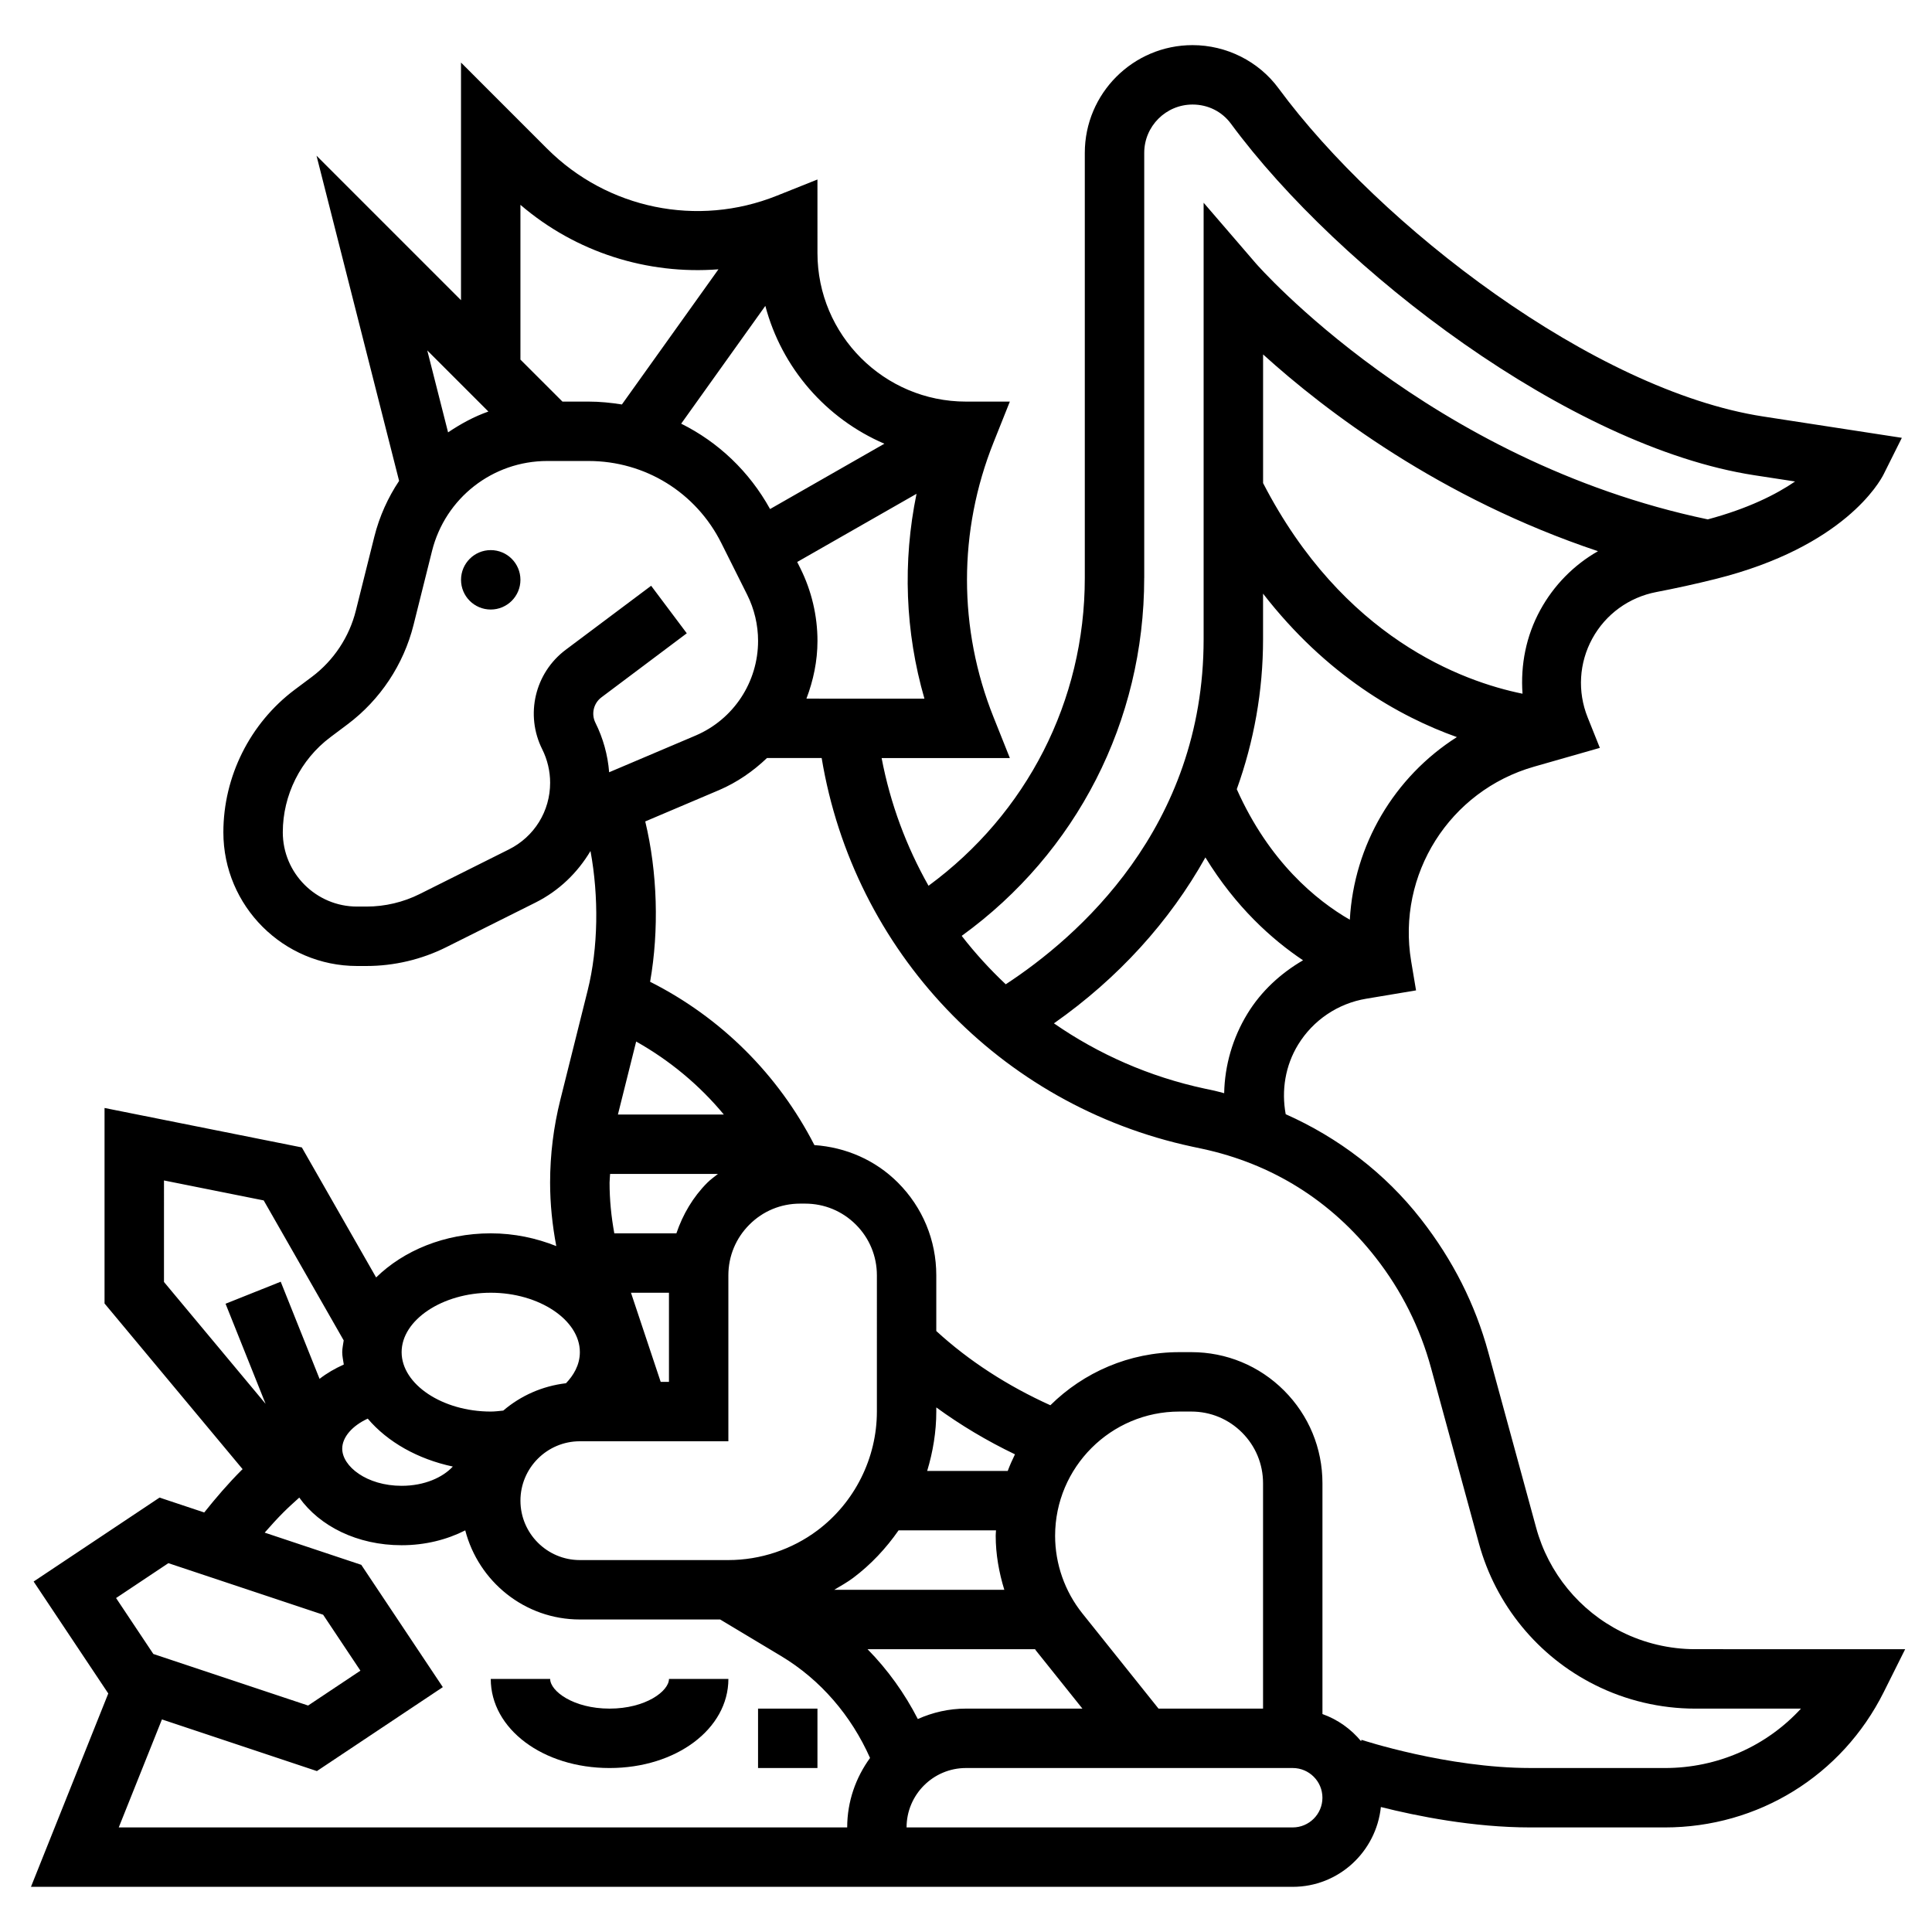 <?xml version="1.0" encoding="UTF-8"?>
<!-- Uploaded to: SVG Find, www.svgrepo.com, Generator: SVG Find Mixer Tools -->
<svg fill="#000000" width="800px" height="800px" version="1.1" viewBox="144 144 512 512" xmlns="http://www.w3.org/2000/svg">
 <g>
  <path d="m281.92 297.66c0 4.348-3.523 7.871-7.871 7.871s-7.871-3.523-7.871-7.871c0-4.348 3.523-7.875 7.871-7.875s7.871 3.527 7.871 7.875"/>
  <path d="m593.22 581.05c-6.746 0-13.5-1.59-19.523-4.613-11.098-5.551-19.332-15.586-22.594-27.551l-12.684-46.492c-3.473-12.715-9.344-24.426-17.895-35.367-9.414-12.059-21.789-21.516-35.801-27.75-1.164-6.305-0.117-12.863 3.289-18.43 3.969-6.488 10.555-10.934 18.074-12.18l13.18-2.203-1.301-7.762c-3.824-22.969 10.172-45.121 32.566-51.523l17.445-4.984-3.242-8.102c-2.731-6.824-2.273-14.43 1.242-20.859 3.527-6.453 9.715-10.949 16.973-12.336 4.961-0.953 10.242-2.094 15.742-3.473 34.016-8.508 43.516-25.789 44.492-27.734l4.824-9.66-36.738-5.652c-44.832-6.894-101.57-50.508-128.43-86.953-5.273-7.18-13.809-11.465-22.805-11.465-15.746 0-28.551 12.809-28.551 28.555v112.66c0 32.637-15.43 62.48-41.414 81.562-5.863-10.367-10.133-21.75-12.43-33.844h33.984l-4.312-10.801c-9.398-23.488-9.398-49.375 0-72.871l4.309-10.793h-11.625c-21.703 0-39.359-17.656-39.359-39.359l-0.004-19.5-10.801 4.312c-20.973 8.398-44.855 3.504-60.844-12.484l-22.816-22.82v62.977l-38.289-38.289 21.883 86.176c-2.945 4.418-5.203 9.375-6.559 14.77l-4.902 19.609c-1.746 7-5.887 13.234-11.652 17.555l-4.566 3.414c-11.832 8.879-18.891 23-18.891 37.785 0 19.531 15.895 35.426 35.426 35.426h2.519c7.297 0 14.594-1.723 21.121-4.984l23.648-11.824c6.242-3.125 11.172-7.934 14.578-13.664 2.227 12.059 2.078 25.656-0.754 36.969l-7.234 28.945c-1.801 7.176-2.715 14.574-2.715 21.977 0 5.668 0.59 11.281 1.637 16.809-5.266-2.098-11.113-3.379-17.379-3.379-12.281 0-23.137 4.621-30.363 11.691l-19.688-34.457-52.285-10.457v51.812l36.59 43.91c-0.094 0.086-0.188 0.172-0.285 0.262-3.519 3.519-6.777 7.312-9.887 11.211l-11.84-3.945-33.371 22.246 19.781 29.668-20.488 51.242h334.38c12.18 0 22.113-9.297 23.363-21.152 9.496 2.394 24.453 5.41 39.613 5.41h35.645c24.719 0 46.934-13.73 57.992-35.84l5.691-11.395zm-118.63-168.42c-3.938 6.438-6.023 13.723-6.172 21.082-0.859-0.203-1.691-0.48-2.551-0.66l-2.59-0.551c-14.672-3.148-28.184-9.125-39.973-17.301 17.066-11.98 30.676-27.031 40.141-43.973 8.047 13.145 17.617 21.734 25.875 27.262-5.922 3.449-11.078 8.168-14.73 14.141zm27.129-24.891c-8.84-5.094-21.355-15.305-29.961-34.59 4.555-12.668 6.965-26.047 6.965-39.746v-12.082c16.758 21.625 36.039 32.551 51.363 38.016-16.609 10.57-27.281 28.59-28.367 48.402zm50.465-82.066c-3.762 6.871-5.25 14.547-4.699 22.168-15.957-3.242-47.602-14.824-68.754-55.82v-34.094c16.406 14.871 46.879 38.148 88.75 52.145-6.379 3.644-11.684 8.996-15.297 15.602zm-104.95-8.5v-112.66c0-7.062 5.746-12.809 12.809-12.809 4.078 0 7.777 1.844 10.156 5.062 28.711 38.957 89.906 85.664 138.7 93.172l10.816 1.66c-5.023 3.449-12.531 7.203-23.137 10.043-73.887-15.469-119.31-67.312-119.76-67.84l-13.844-16.074v115.67c0 50.098-33.566 79.098-52.438 91.449-4.219-3.969-8.125-8.25-11.676-12.832 30.426-22.008 48.367-56.875 48.367-94.848zm-89.52 31.973c1.832-4.816 2.926-9.957 2.926-15.309 0-6.644-1.574-13.297-4.543-19.246l-0.828-1.66 31.621-18.066c-3.699 17.98-3.031 36.543 2.094 54.285zm20.656-67.555-30.293 17.312c-5.512-9.973-13.738-17.742-23.555-22.625l22.301-31.219c4.356 16.48 16.117 29.902 31.547 36.531zm-96.449-63.309c14.688 12.609 33.621 18.539 52.477 17.09l-25.586 35.816c-2.898-0.461-5.84-0.762-8.848-0.762h-6.91l-11.133-11.129zm-8.492 54.781c-3.824 1.34-7.352 3.281-10.684 5.519l-5.512-21.711zm20.496 63.133c-8.188 6.141-10.801 17.23-6.227 26.371 1.371 2.742 2.094 5.805 2.094 8.867 0 7.535-4.188 14.305-10.926 17.672l-23.648 11.824c-4.344 2.172-9.207 3.32-14.074 3.32h-2.519c-10.848 0-19.68-8.832-19.68-19.68 0-9.855 4.707-19.27 12.594-25.191l4.566-3.426c8.652-6.488 14.855-15.84 17.484-26.324l4.902-19.609c3.512-14.043 16.074-23.852 30.543-23.852h10.926c15.004 0 28.496 8.336 35.203 21.758l6.848 13.688c1.895 3.785 2.887 8.012 2.887 12.223 0 10.934-6.496 20.781-16.516 25.074l-22.953 9.746c-0.355-4.551-1.598-9.035-3.637-13.121-1.164-2.332-0.496-5.164 1.59-6.731l22.621-16.977-9.445-12.594zm98.203 201.88v-1.094c6.438 4.691 13.422 8.871 20.852 12.43-0.707 1.434-1.355 2.898-1.922 4.402h-21.348c1.531-5.07 2.418-10.352 2.418-15.738zm86.594 78.723h-27.703l-20.184-25.23c-4.652-5.812-7.219-13.117-7.219-20.562 0-18.16 14.77-32.93 32.922-32.93h3.18c5.078 0 9.848 1.977 13.438 5.566 3.59 3.59 5.566 8.367 5.566 13.438zm-91.488 2.762c-3.496-6.809-7.973-13.066-13.328-18.508h44.398c0.086 0.109 0.148 0.242 0.234 0.355l12.312 15.391h-30.848c-4.551 0-8.859 1.016-12.77 2.762zm-5.102-49.996h25.82c-0.023 0.48-0.078 0.953-0.078 1.441 0 4.879 0.859 9.684 2.281 14.305h-45.074c1.699-1.008 3.426-1.969 5.008-3.148 4.723-3.543 8.73-7.844 12.043-12.598zm-5.746-31.488c0 12.32-5.887 24.098-15.742 31.488-6.762 5.078-15.152 7.871-23.617 7.871h-39.359c-8.684 0-15.742-7.062-15.742-15.742 0-8.684 7.062-15.742 15.742-15.742h39.359v-43.973c0-5.078 1.977-9.848 5.574-13.438 3.578-3.594 8.352-5.566 13.426-5.566h1.355c5.078 0 9.848 1.977 13.438 5.566 3.59 3.586 5.566 8.363 5.566 13.434zm-134.93 1.875c5.258 6.203 13.266 10.723 22.547 12.699-2.633 2.856-7.473 5.106-13.566 5.106-9.281 0-15.742-5.188-15.742-9.84 0-3.078 2.707-6.102 6.762-7.965zm77.633-9.746-7.871-23.617h10.066v23.617zm4.164-39.359h-16.453c-0.809-4.426-1.258-8.902-1.258-13.43 0-0.77 0.117-1.543 0.141-2.312h28.582c-0.938 0.762-1.938 1.441-2.801 2.305-3.832 3.832-6.519 8.453-8.211 13.438zm-15.492-31.488c0.008-0.039 0.008-0.07 0.023-0.109l4.809-19.23c8.902 5.008 16.766 11.547 23.23 19.34zm-33.707 47.23c12.801 0 23.617 7.211 23.617 15.742 0 3.488-1.77 6.25-3.676 8.242-6.312 0.746-12.02 3.32-16.625 7.25-1.098 0.105-2.184 0.254-3.316 0.254-12.801 0-23.617-7.211-23.617-15.742 0-8.535 10.816-15.746 23.617-15.746zm-86.594-29.754 26.426 5.289 21.199 37.094c-0.125 1.039-0.391 2.047-0.391 3.117 0 1.125 0.27 2.188 0.418 3.281-2.348 1.055-4.512 2.305-6.422 3.793l-10.297-25.742-14.617 5.84 10.613 26.527-26.93-32.293zm1.164 101.42 41.012 13.664 9.879 14.824-13.863 9.242-41.012-13.664-9.879-14.824zm-13.152 70.031 11.445-28.621 41.066 13.688 33.371-22.246-21.609-32.41-25.598-8.535c1.629-1.852 3.273-3.684 5.008-5.414 1.34-1.34 2.754-2.598 4.156-3.871 5.398 7.57 15.355 12.625 27.125 12.625 6.266 0 12.004-1.473 16.863-3.938 3.519 13.547 15.742 23.617 30.371 23.617h37.18l16.145 9.684c10.508 6.305 18.633 15.863 23.578 27.016-3.773 5.188-6.055 11.516-6.055 18.406zm311.12 0h-102.34c0-8.684 7.062-15.742 15.742-15.742h86.594c4.336 0 7.871 3.527 7.871 7.871s-3.531 7.871-7.871 7.871zm98.621-15.746h-35.645c-21.996 0-44.523-7.391-44.754-7.469l-0.117 0.359c-2.691-3.242-6.188-5.746-10.234-7.188v-61.164c0-9.281-3.613-18.004-10.172-24.57-6.555-6.562-15.285-10.176-24.574-10.176h-3.18c-13.312 0-25.379 5.383-34.18 14.074-11.383-5.141-21.688-11.824-30.23-19.672v-14.762c0-9.281-3.613-18.004-10.172-24.57-5.977-5.977-13.777-9.359-22.129-9.941-9.605-18.734-24.773-33.816-43.539-43.281 2.41-13.723 1.945-29.047-1.289-42.492l19.562-8.305c4.816-2.062 9.047-5.016 12.699-8.5h14.492c8.469 51.082 47.129 92.039 98.242 103l2.59 0.551c18.445 3.953 34.195 13.723 45.996 28.844 6.816 8.715 11.754 18.555 14.664 29.246l12.684 46.492c4.441 16.281 15.641 29.953 30.742 37.504 8.184 4.113 17.371 6.281 26.551 6.281h28.055c-9.133 9.934-22.066 15.742-36.062 15.742z"/>
  <path d="m305.54 596.8c-9.613 0-15.742-4.66-15.742-7.871h-15.742c0 13.25 13.832 23.617 31.488 23.617s31.488-10.367 31.488-23.617h-15.742c-0.008 3.211-6.141 7.871-15.75 7.871z"/>
  <path d="m344.89 596.8h15.742v15.742h-15.742z"/>
 </g>
</svg>